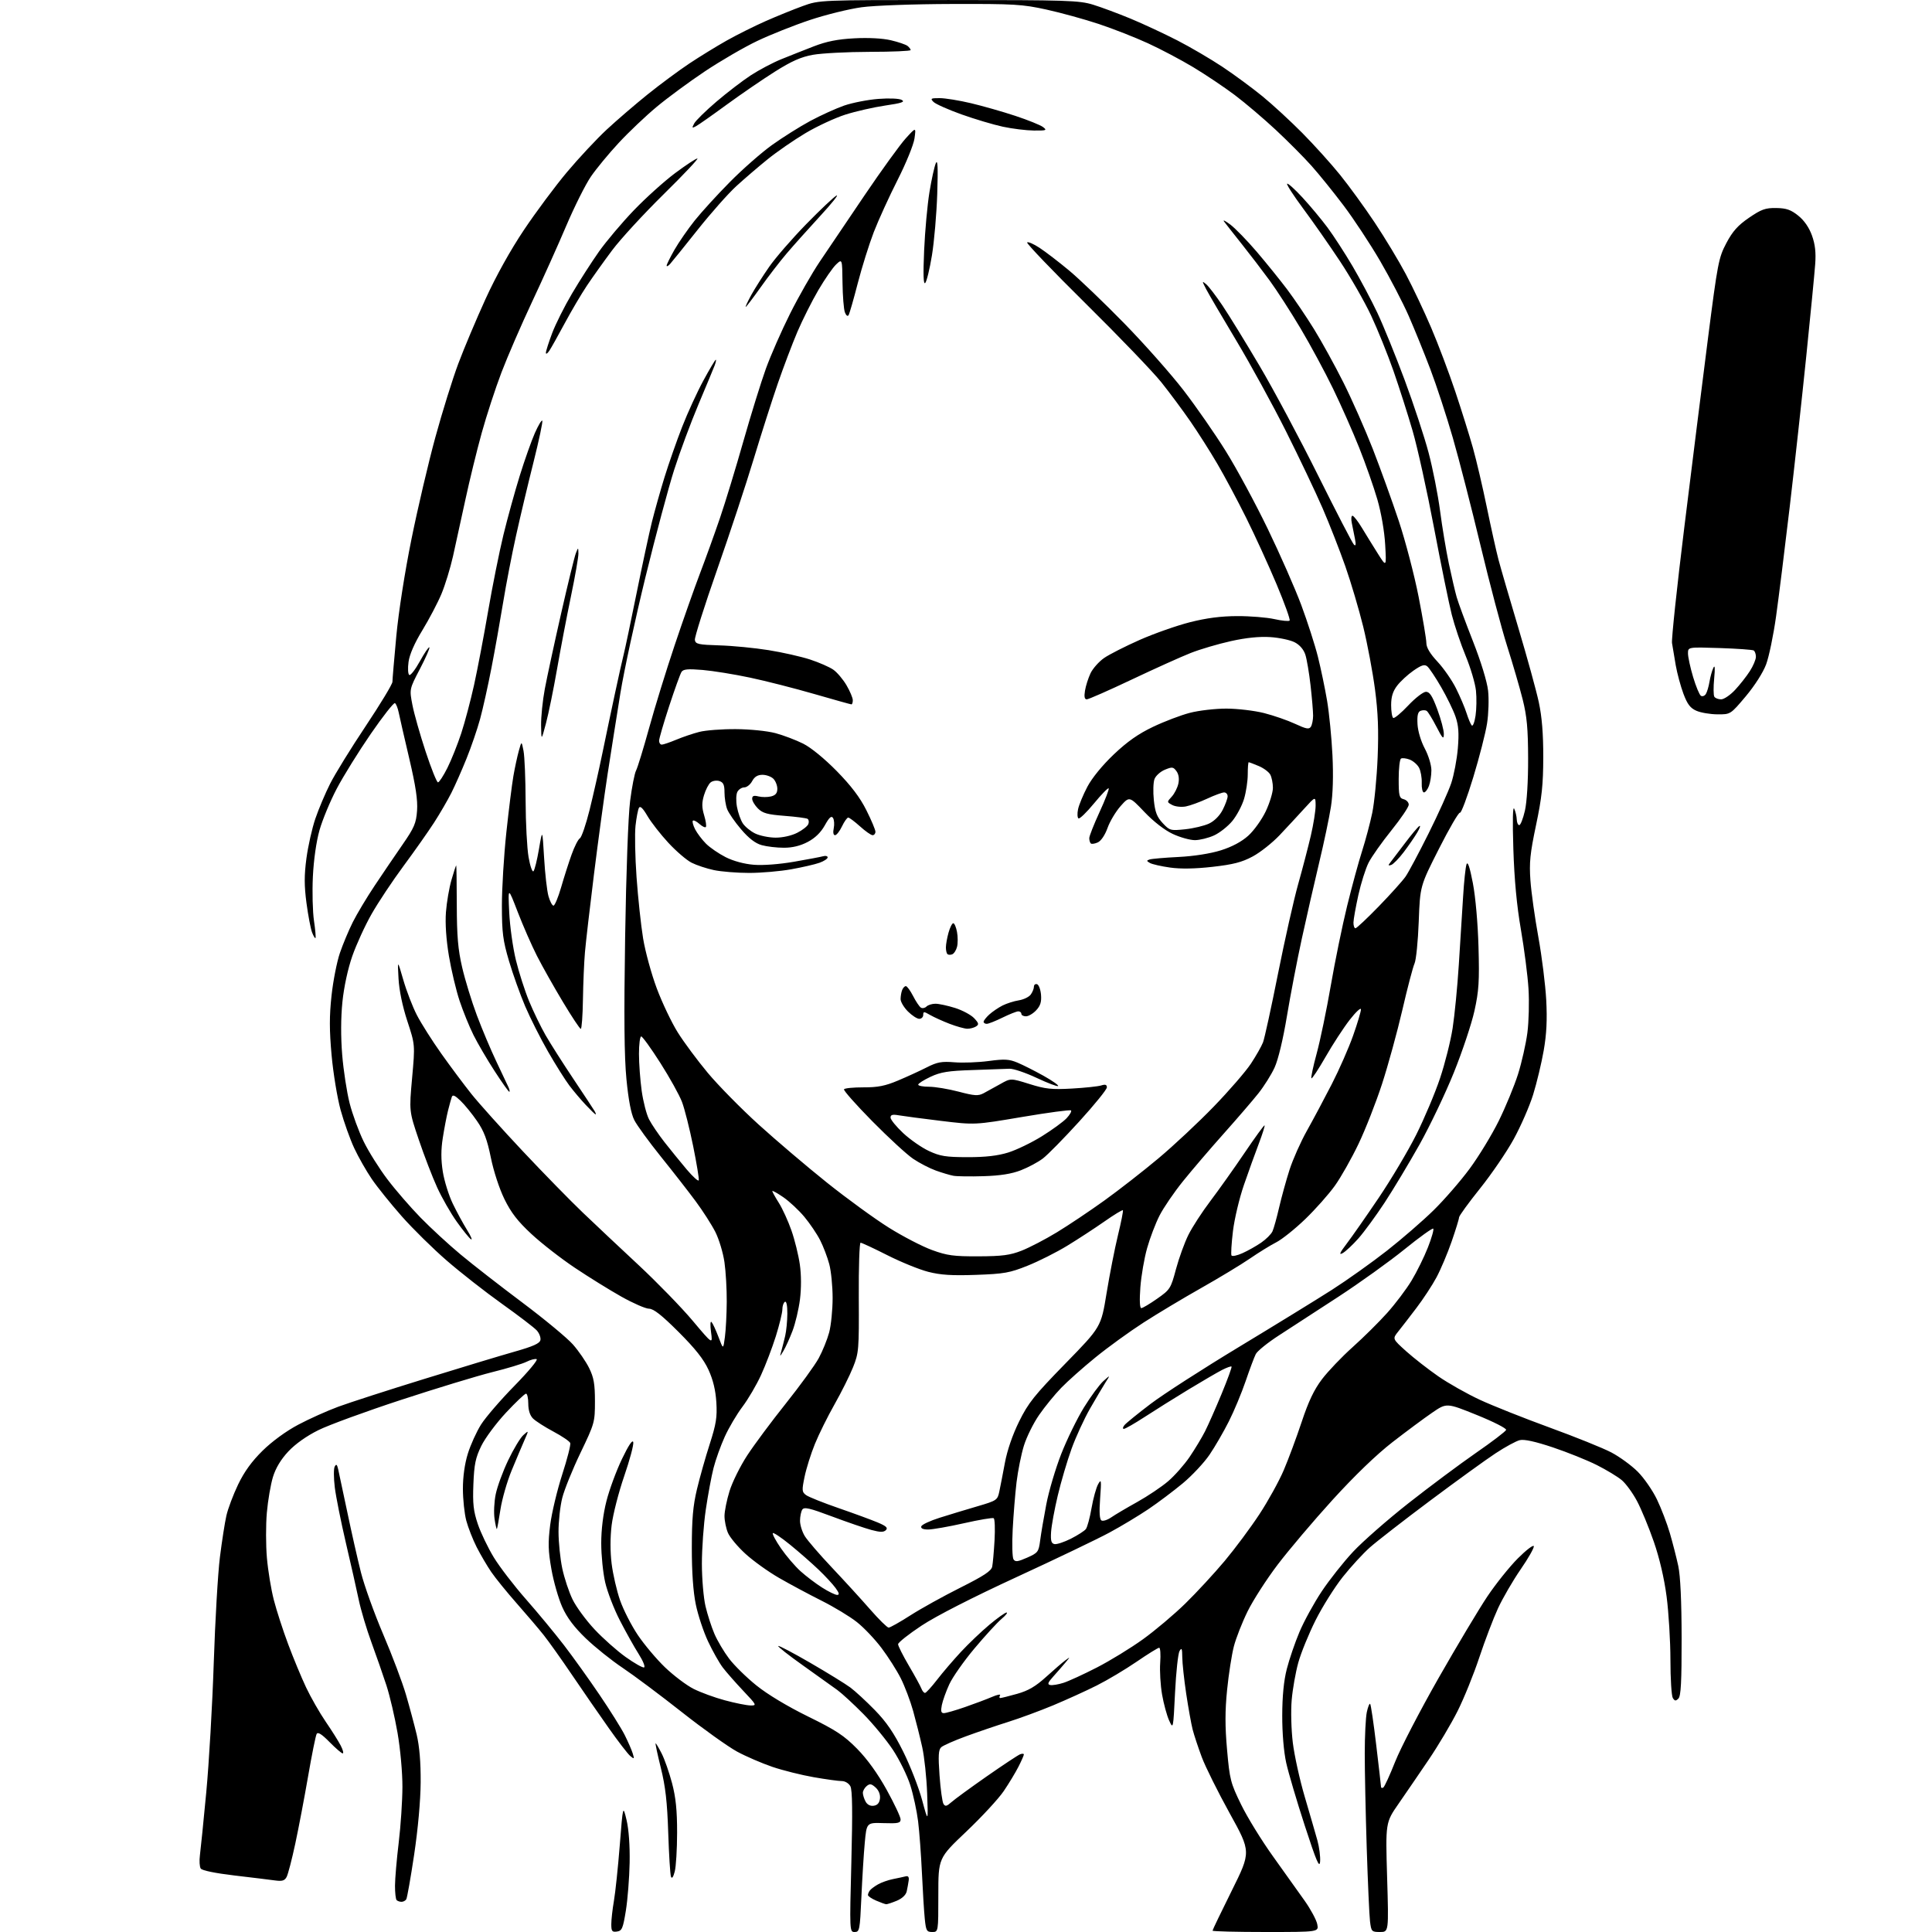 <?xml version="1.0" encoding="UTF-8" standalone="no"?>
<svg 
  version="1.1" 
  xmlns="http://www.w3.org/2000/svg" 
  xmlns:xlink="http://www.w3.org/1999/xlink" 
  xmlns:svg="http://www.w3.org/2000/svg"
  xmlns:rdf="http://www.w3.org/1999/02/22-rdf-syntax-ns#"
  xmlns:cc="http://creativecommons.org/ns#"
  xmlns:dc="http://purl.org/dc/elements/1.1/"
  viewBox="0 0 768 768"
  width="768"
  height="768"
>
<style>svg {background-color: white; }</style>"
<path stroke="none" fill="black" fill-rule="evenodd" d="M245.25,767.82C243.31,768.09 243.00,767.69 243.00,764.90C243.00,763.12 243.47,758.93 244.05,755.58C244.63,752.24 245.67,742.30 246.37,733.50C247.63,717.50 247.63,717.50 249.07,723.50C249.95,727.22 250.42,733.69 250.29,740.50C250.17,746.55 249.50,755.10 248.79,759.50C247.65,766.57 247.24,767.54 245.25,767.82zM339.75,768.00C337.72,768.00 337.71,767.77 338.43,740.07C338.94,720.26 338.83,711.54 338.04,710.07C337.40,708.88 335.93,708.00 334.60,708.00C333.31,708.00 328.29,707.31 323.44,706.46C318.58,705.61 311.21,703.77 307.05,702.36C302.90,700.95 296.57,698.22 293.00,696.29C289.43,694.35 279.52,687.28 271.00,680.56C262.48,673.84 251.90,665.93 247.50,662.99C243.10,660.05 236.51,654.78 232.86,651.27C228.23,646.81 225.40,643.06 223.51,638.83C222.01,635.50 220.07,628.75 219.20,623.82C217.90,616.46 217.81,613.32 218.71,606.18C219.32,601.41 221.47,592.40 223.48,586.17C225.50,579.94 226.94,574.29 226.68,573.62C226.42,572.94 223.41,570.90 219.98,569.07C216.55,567.24 212.91,564.91 211.87,563.87C210.67,562.67 210.00,560.58 210.00,558.00C210.00,555.80 209.59,554.00 209.10,554.00C208.60,554.00 205.03,557.40 201.15,561.55C197.27,565.70 192.85,571.65 191.33,574.76C189.03,579.47 188.49,582.06 188.18,589.97C187.87,597.76 188.19,600.65 189.94,605.84C191.12,609.33 193.98,615.28 196.29,619.08C198.61,622.87 204.36,630.37 209.09,635.74C213.81,641.11 220.61,649.33 224.20,654.00C227.78,658.67 234.14,667.54 238.31,673.70C242.49,679.85 247.00,687.05 248.33,689.70C249.65,692.34 251.09,695.62 251.51,696.99C252.22,699.28 252.14,699.36 250.54,698.04C249.58,697.24 245.76,692.29 242.06,687.04C238.35,681.79 231.81,672.33 227.52,666.00C223.24,659.67 218.12,652.48 216.15,650.00C214.19,647.52 209.37,641.87 205.46,637.43C201.55,632.99 196.98,627.37 195.31,624.93C193.64,622.49 191.02,618.02 189.48,615.00C187.95,611.98 186.10,607.25 185.36,604.50C184.63,601.75 184.02,596.06 184.01,591.86C184.00,587.04 184.73,581.85 185.97,577.86C187.05,574.36 189.42,569.14 191.24,566.25C193.07,563.37 199.04,556.44 204.53,550.85C210.01,545.26 213.97,540.51 213.32,540.28C212.67,540.06 210.87,540.53 209.32,541.32C207.77,542.11 201.62,543.97 195.65,545.45C189.69,546.94 173.40,551.90 159.45,556.47C145.50,561.04 130.71,566.45 126.59,568.49C121.90,570.81 117.42,573.98 114.62,576.97C111.66,580.13 109.59,583.57 108.50,587.13C107.60,590.08 106.50,596.45 106.08,601.28C105.65,606.10 105.66,614.20 106.10,619.28C106.54,624.35 107.78,631.89 108.86,636.04C109.93,640.19 112.48,648.07 114.53,653.54C116.57,659.02 119.79,666.77 121.67,670.76C123.56,674.75 127.07,680.89 129.47,684.40C131.87,687.90 134.56,692.17 135.44,693.89C136.33,695.60 136.68,697.00 136.23,697.00C135.78,697.00 133.43,694.97 131.00,692.50C127.90,689.34 126.37,688.38 125.87,689.27C125.48,689.97 123.96,697.51 122.49,706.02C121.02,714.53 118.72,726.62 117.38,732.87C116.04,739.13 114.49,745.09 113.93,746.13C113.13,747.62 112.16,747.90 109.21,747.49C107.17,747.21 99.91,746.32 93.08,745.52C85.58,744.63 80.31,743.55 79.80,742.78C79.33,742.08 79.18,739.70 79.47,737.50C79.76,735.30 80.90,724.05 81.99,712.50C83.08,700.95 84.42,677.77 84.97,661.00C85.52,644.23 86.62,625.33 87.42,619.00C88.21,612.67 89.37,605.25 89.99,602.50C90.61,599.75 92.71,594.18 94.65,590.12C97.12,584.99 100.10,580.88 104.44,576.62C108.20,572.93 113.81,568.84 118.59,566.32C122.94,564.01 130.11,560.80 134.53,559.17C138.95,557.54 154.25,552.60 168.53,548.19C182.81,543.77 198.99,538.88 204.49,537.32C211.99,535.19 214.56,534.04 214.83,532.67C215.02,531.67 214.36,529.95 213.37,528.86C212.38,527.76 206.15,523.00 199.53,518.28C192.91,513.56 183.04,505.83 177.60,501.11C172.15,496.39 164.10,488.47 159.72,483.51C155.34,478.55 149.97,471.88 147.79,468.68C145.61,465.48 142.47,459.96 140.82,456.43C139.16,452.89 136.73,446.06 135.40,441.25C134.08,436.44 132.46,426.62 131.81,419.42C130.91,409.46 130.91,403.83 131.79,395.76C132.42,389.94 133.92,382.32 135.11,378.84C136.30,375.35 138.61,369.83 140.24,366.57C141.88,363.31 145.78,356.78 148.93,352.07C152.07,347.36 157.05,340.01 160.01,335.75C164.67,329.02 165.43,327.25 165.79,322.25C166.09,318.04 165.26,312.49 162.68,301.50C160.74,293.25 158.86,285.04 158.50,283.26C158.14,281.48 157.47,279.79 157.00,279.50C156.54,279.22 152.21,284.72 147.38,291.74C142.55,298.76 136.47,308.55 133.87,313.50C131.26,318.45 128.18,325.88 127.01,330.00C125.73,334.53 124.69,341.86 124.37,348.50C124.08,354.55 124.28,362.43 124.81,366.00C125.34,369.57 125.61,372.67 125.41,372.89C125.22,373.10 124.60,372.08 124.04,370.61C123.49,369.15 122.49,363.91 121.83,358.97C120.92,352.07 120.91,347.97 121.81,341.20C122.46,336.36 124.05,329.27 125.35,325.45C126.65,321.63 129.30,315.35 131.25,311.50C133.19,307.65 139.55,297.34 145.39,288.60C151.22,279.85 156.00,271.95 156.00,271.04C156.00,270.12 156.69,261.98 157.53,252.94C158.43,243.31 160.93,227.29 163.57,214.29C166.04,202.07 170.32,183.84 173.07,173.79C175.82,163.73 179.93,150.55 182.20,144.50C184.47,138.45 189.33,126.92 193.00,118.87C197.16,109.75 202.92,99.40 208.30,91.37C213.04,84.29 220.74,73.95 225.40,68.40C230.07,62.84 237.17,55.24 241.19,51.50C245.21,47.77 252.55,41.46 257.50,37.48C262.45,33.50 269.88,28.01 274.00,25.26C278.12,22.52 284.81,18.41 288.84,16.14C292.88,13.86 299.86,10.38 304.34,8.40C308.83,6.42 315.48,3.72 319.12,2.40C325.74,-0.00 325.74,-0.00 377.12,0.01C424.21,0.01 429.00,0.17 434.50,1.86C437.80,2.87 444.55,5.39 449.50,7.44C454.45,9.50 462.77,13.38 468.00,16.06C473.23,18.75 481.32,23.49 485.99,26.60C490.66,29.71 497.77,34.95 501.80,38.24C505.83,41.53 512.97,48.11 517.68,52.86C522.38,57.61 529.14,65.10 532.69,69.50C536.25,73.90 542.46,82.45 546.49,88.50C550.52,94.55 556.09,103.78 558.85,109.00C561.62,114.22 566.16,123.81 568.93,130.31C571.71,136.81 576.01,148.22 578.51,155.68C581.00,163.14 584.15,173.20 585.51,178.04C586.87,182.88 589.36,193.51 591.04,201.67C592.72,209.82 594.81,219.20 595.68,222.50C596.55,225.80 600.10,238.00 603.57,249.61C607.04,261.22 610.70,274.50 611.69,279.11C612.94,284.92 613.49,291.66 613.47,301.00C613.45,311.94 612.91,317.06 610.60,328.00C608.22,339.28 607.86,342.90 608.37,350.00C608.70,354.68 610.12,364.80 611.52,372.50C612.92,380.20 614.32,391.45 614.65,397.50C615.07,405.41 614.79,411.06 613.64,417.64C612.76,422.66 610.87,430.54 609.44,435.14C608.01,439.74 604.54,447.68 601.74,452.79C598.94,457.90 592.90,466.75 588.32,472.46C583.74,478.18 580.00,483.33 580.00,483.93C580.00,484.52 578.67,488.84 577.05,493.52C575.43,498.20 572.72,504.61 571.03,507.77C569.34,510.92 565.73,516.42 563.00,520.00C560.28,523.58 557.03,527.79 555.77,529.36C553.50,532.21 553.50,532.21 558.97,537.14C561.98,539.84 567.74,544.33 571.76,547.12C575.78,549.90 583.22,554.10 588.29,556.45C593.35,558.80 605.83,563.76 616.00,567.47C626.17,571.18 637.20,575.62 640.50,577.35C643.80,579.08 648.52,582.52 651.00,585.00C653.48,587.47 656.91,592.42 658.64,596.00C660.36,599.58 662.69,605.65 663.81,609.50C664.93,613.35 666.43,619.20 667.14,622.50C667.98,626.39 668.45,636.49 668.47,651.20C668.49,668.44 668.19,674.20 667.21,675.19C666.15,676.25 665.75,676.21 664.97,674.99C664.45,674.17 664.02,667.34 664.02,659.80C664.01,652.27 663.32,640.94 662.50,634.64C661.55,627.39 659.68,619.38 657.41,612.84C655.44,607.15 652.44,599.89 650.74,596.70C649.05,593.51 646.32,589.77 644.68,588.38C643.04,587.00 638.57,584.30 634.76,582.38C630.94,580.46 623.08,577.30 617.30,575.36C610.32,573.03 605.88,572.05 604.14,572.48C602.69,572.82 598.35,575.18 594.50,577.72C590.65,580.25 578.95,588.72 568.50,596.53C558.05,604.34 547.28,612.71 544.57,615.11C541.85,617.52 536.98,622.82 533.75,626.89C530.52,630.96 525.66,638.70 522.95,644.09C520.25,649.48 517.16,657.05 516.09,660.92C515.02,664.78 513.84,671.45 513.47,675.72C513.09,680.06 513.29,687.59 513.91,692.73C514.53,697.81 516.66,707.49 518.65,714.23C520.64,720.98 522.89,728.75 523.66,731.50C524.43,734.25 524.92,738.08 524.76,740.00C524.52,742.81 523.31,739.97 518.67,725.72C515.49,715.95 512.16,704.70 511.28,700.72C510.32,696.36 509.69,688.94 509.71,682.00C509.72,674.34 510.32,668.16 511.51,663.50C512.49,659.65 514.75,653.01 516.55,648.75C518.34,644.49 522.32,637.23 525.39,632.62C528.46,628.01 534.08,620.90 537.88,616.84C541.68,612.77 551.58,604.09 559.89,597.55C568.19,591.02 580.25,582.03 586.67,577.58C593.10,573.14 598.51,569.01 598.71,568.41C598.90,567.81 593.66,565.15 587.05,562.48C575.05,557.63 575.05,557.63 569.31,561.57C566.15,563.73 559.05,569.00 553.53,573.28C547.13,578.25 538.50,586.57 529.66,596.28C522.05,604.65 512.25,616.23 507.87,622.00C503.49,627.77 498.13,636.10 495.96,640.50C493.79,644.90 491.32,651.20 490.47,654.50C489.62,657.80 488.41,665.57 487.79,671.76C486.95,680.09 486.95,686.30 487.78,695.60C488.82,707.39 489.17,708.76 493.36,717.34C495.81,722.38 501.54,731.67 506.08,738.00C510.61,744.33 516.28,752.27 518.67,755.65C521.05,759.03 523.29,763.19 523.63,764.90C524.25,768.00 524.25,768.00 503.12,768.00C491.51,768.00 482.00,767.76 482.00,767.47C482.00,767.18 485.45,760.01 489.66,751.54C497.31,736.14 497.31,736.14 488.83,720.82C484.17,712.39 479.17,702.35 477.73,698.50C476.29,694.65 474.66,689.70 474.09,687.50C473.53,685.30 472.38,678.89 471.53,673.26C470.69,667.62 469.99,661.10 469.97,658.76C469.94,655.28 469.75,654.83 468.88,656.32C468.30,657.32 467.50,664.74 467.10,672.82C466.38,687.42 466.37,687.48 464.75,683.93C463.85,681.96 462.59,677.31 461.94,673.60C461.30,669.89 460.96,664.19 461.20,660.93C461.43,657.67 461.25,655.00 460.79,655.00C460.32,655.00 456.28,657.51 451.81,660.57C447.34,663.63 440.22,667.88 435.99,670.00C431.77,672.13 423.94,675.68 418.61,677.91C413.27,680.13 405.21,683.10 400.70,684.51C396.19,685.93 388.68,688.48 384.00,690.20C379.32,691.91 374.89,693.87 374.14,694.56C373.06,695.54 372.92,697.92 373.48,705.75C373.87,711.22 374.58,716.31 375.04,717.07C375.74,718.19 376.32,718.06 378.20,716.39C379.46,715.26 385.79,710.64 392.25,706.13C398.71,701.63 404.68,697.68 405.50,697.36C406.33,697.04 407.00,697.08 407.00,697.43C407.00,697.79 406.04,699.97 404.86,702.29C403.68,704.61 401.04,708.98 398.99,712.00C396.94,715.03 390.25,722.26 384.13,728.07C373.00,738.63 373.00,738.63 373.00,753.31C373.00,768.00 373.00,768.00 370.57,768.00C368.38,768.00 368.09,767.50 367.61,762.75C367.32,759.86 366.81,751.65 366.48,744.50C366.15,737.35 365.47,728.12 364.96,724.00C364.45,719.88 363.05,713.41 361.85,709.62C360.65,705.84 357.55,699.54 354.97,695.62C352.38,691.71 347.11,685.30 343.25,681.39C339.39,677.48 334.72,673.17 332.87,671.82C331.01,670.46 324.87,666.07 319.21,662.05C313.55,658.04 309.12,654.55 309.36,654.31C309.61,654.06 315.36,657.09 322.15,661.03C328.94,664.97 336.07,669.36 338.00,670.79C339.93,672.22 344.32,676.27 347.77,679.80C352.39,684.54 355.35,688.88 359.07,696.36C361.84,701.94 365.20,710.55 366.54,715.50C368.97,724.50 368.97,724.50 368.56,713.00C368.33,706.67 367.45,698.35 366.59,694.50C365.74,690.65 364.12,684.20 363.00,680.17C361.87,676.14 359.66,670.29 358.08,667.16C356.51,664.04 353.07,658.63 350.44,655.14C347.82,651.64 343.40,646.99 340.62,644.80C337.85,642.60 331.51,638.77 326.54,636.28C321.57,633.79 313.99,629.73 309.71,627.26C305.42,624.80 299.39,620.47 296.31,617.65C293.22,614.83 290.09,611.07 289.35,609.29C288.61,607.52 288.00,604.52 288.00,602.64C288.00,600.75 288.90,596.30 290.00,592.73C291.10,589.17 294.26,582.79 297.03,578.55C299.79,574.32 306.69,565.04 312.36,557.94C318.03,550.83 323.92,542.72 325.45,539.91C326.98,537.10 328.85,532.48 329.61,529.65C330.36,526.82 330.98,520.67 330.98,516.00C330.98,511.32 330.38,505.25 329.64,502.50C328.91,499.75 327.28,495.48 326.02,493.00C324.76,490.52 321.94,486.35 319.74,483.71C317.55,481.08 313.78,477.57 311.38,475.91C308.97,474.26 307.00,473.16 307.00,473.47C307.00,473.78 308.18,475.91 309.62,478.19C311.06,480.47 313.31,485.41 314.62,489.16C315.93,492.91 317.43,498.99 317.95,502.68C318.54,506.79 318.55,512.15 318.00,516.53C317.50,520.47 316.16,526.12 315.02,529.09C313.88,532.07 312.27,535.62 311.43,537.00C309.92,539.50 309.92,539.50 310.61,537.00C311.00,535.62 311.68,532.92 312.13,531.00C312.58,529.08 312.96,525.11 312.98,522.19C312.99,518.90 312.62,517.12 312.00,517.50C311.45,517.84 311.00,519.19 311.00,520.51C311.00,521.82 309.83,526.63 308.40,531.20C306.96,535.76 304.32,542.71 302.51,546.64C300.71,550.56 297.39,556.22 295.14,559.20C292.89,562.18 289.72,567.54 288.10,571.12C286.48,574.69 284.47,580.29 283.64,583.56C282.80,586.83 281.42,594.28 280.56,600.13C279.70,605.97 279.01,615.65 279.01,621.63C279.02,627.61 279.67,635.20 280.45,638.51C281.23,641.81 282.82,646.75 283.99,649.47C285.16,652.20 287.78,656.63 289.81,659.31C291.84,662.00 296.72,666.80 300.66,669.97C305.02,673.50 313.02,678.31 321.16,682.31C332.33,687.79 335.51,689.88 340.73,695.18C344.76,699.28 348.90,705.03 352.48,711.50C355.51,717.00 358.00,722.27 358.00,723.22C358.00,724.70 357.05,724.91 351.25,724.72C344.50,724.50 344.50,724.50 343.76,732.50C343.35,736.90 342.75,746.69 342.41,754.25C341.83,767.23 341.68,768.00 339.75,768.00zM548.58,768.00C545.26,768.00 545.10,767.83 544.60,763.75C544.32,761.41 543.73,748.25 543.29,734.50C542.86,720.75 542.50,703.88 542.51,697.00C542.51,690.12 542.88,682.77 543.32,680.65C543.77,678.53 544.37,677.03 544.66,677.33C544.95,677.62 546.04,684.97 547.07,693.68C548.11,702.38 548.97,709.86 548.98,710.31C548.99,710.75 549.39,710.87 549.88,710.58C550.36,710.28 552.49,705.64 554.61,700.28C556.74,694.91 564.49,679.97 571.84,667.07C579.19,654.18 587.94,639.55 591.28,634.56C594.63,629.58 600.06,622.80 603.35,619.50C606.64,616.20 609.50,614.01 609.71,614.62C609.91,615.23 607.56,619.39 604.47,623.86C601.39,628.33 597.35,635.30 595.48,639.33C593.62,643.37 590.28,652.15 588.05,658.84C585.83,665.54 581.94,675.15 579.40,680.20C576.86,685.25 571.72,693.91 567.97,699.44C564.22,704.97 558.82,712.88 555.96,717.00C550.76,724.50 550.76,724.50 551.40,746.25C552.05,768.00 552.05,768.00 548.58,768.00zM352.28,756.96C351.85,756.94 350.04,756.29 348.25,755.51C346.46,754.73 345.01,753.74 345.02,753.30C345.02,752.86 345.36,752.05 345.77,751.50C346.17,750.95 347.62,749.86 349.00,749.08C350.38,748.29 353.07,747.34 355.00,746.96C356.93,746.58 359.18,746.09 360.00,745.88C361.02,745.62 361.41,746.14 361.22,747.50C361.07,748.60 360.72,750.54 360.44,751.82C360.12,753.26 358.64,754.67 356.50,755.57C354.61,756.35 352.71,756.98 352.28,756.96zM159.61,756.00C158.91,756.00 158.03,755.70 157.67,755.33C157.30,754.97 157.01,752.38 157.02,749.58C157.03,746.79 157.69,739.10 158.49,732.50C159.29,725.90 159.95,715.93 159.97,710.35C159.99,704.61 159.14,695.26 158.03,688.85C156.95,682.61 154.96,674.12 153.62,670.00C152.28,665.88 149.60,658.19 147.67,652.92C145.73,647.65 143.45,640.00 142.60,635.92C141.75,631.84 139.45,621.66 137.49,613.31C135.54,604.95 133.56,595.05 133.09,591.31C132.63,587.56 132.61,583.83 133.04,583.01C133.66,581.86 133.97,582.08 134.42,584.01C134.74,585.38 136.37,593.02 138.04,601.00C139.70,608.98 142.15,619.79 143.47,625.02C144.79,630.26 148.78,641.36 152.33,649.68C155.89,658.00 159.96,668.79 161.38,673.66C162.80,678.52 164.71,685.65 165.63,689.50C166.74,694.18 167.27,700.48 167.22,708.50C167.17,715.78 166.15,727.10 164.63,737.25C163.25,746.46 161.84,754.45 161.50,755.00C161.16,755.55 160.31,756.00 159.61,756.00zM268.21,744.00C267.62,746.24 267.08,746.96 266.72,746.00C266.41,745.17 265.92,737.30 265.63,728.50C265.23,716.32 264.53,710.17 262.69,702.75C261.36,697.39 260.43,693.00 260.62,693.00C260.81,693.00 261.90,694.84 263.04,697.08C264.19,699.33 266.03,704.61 267.15,708.83C268.64,714.50 269.17,719.62 269.16,728.50C269.15,735.10 268.73,742.08 268.21,744.00zM347.32,717.81C348.81,717.60 349.59,716.69 349.80,714.95C349.98,713.36 349.32,711.70 348.07,710.56C346.40,709.06 345.76,708.95 344.52,709.98C343.68,710.68 343.00,711.89 343.00,712.69C343.00,713.48 343.48,715.03 344.07,716.13C344.74,717.39 345.94,718.01 347.32,717.81zM375.20,681.00C376.00,681.00 379.77,679.92 383.57,678.60C387.38,677.28 392.23,675.46 394.34,674.55C396.45,673.64 397.89,673.37 397.53,673.95C397.17,674.53 397.22,675.00 397.63,675.00C398.03,675.00 401.04,674.25 404.31,673.33C408.75,672.09 411.66,670.39 415.87,666.57C418.97,663.76 422.40,660.80 423.50,660.00C425.50,658.53 425.50,658.53 423.50,660.93C422.40,662.24 420.25,664.71 418.72,666.41C416.53,668.84 416.26,669.57 417.47,669.82C418.32,670.00 420.70,669.61 422.76,668.95C424.82,668.29 430.77,665.56 436.00,662.87C441.23,660.19 449.47,655.14 454.32,651.65C459.17,648.16 466.77,641.75 471.21,637.40C475.65,633.06 482.68,625.45 486.83,620.50C490.97,615.55 497.19,607.19 500.65,601.91C504.11,596.64 508.46,588.76 510.31,584.41C512.17,580.06 515.37,571.44 517.43,565.25C520.14,557.08 522.36,552.41 525.52,548.25C527.92,545.09 533.40,539.35 537.70,535.50C542.00,531.65 548.18,525.53 551.43,521.90C554.68,518.27 559.05,512.49 561.12,509.05C563.20,505.61 566.12,499.69 567.61,495.89C569.10,492.10 570.06,488.73 569.74,488.41C569.43,488.09 564.29,491.78 558.33,496.61C552.37,501.44 540.52,509.94 532.00,515.50C523.48,521.06 512.86,527.95 508.41,530.83C503.96,533.70 499.81,537.05 499.19,538.27C498.57,539.50 496.76,544.33 495.17,549.00C493.58,553.67 490.58,560.88 488.50,565.00C486.43,569.12 482.97,575.10 480.81,578.27C478.66,581.44 473.88,586.55 470.20,589.62C466.51,592.68 460.35,597.32 456.50,599.92C452.65,602.51 445.68,606.71 441.00,609.23C436.32,611.76 419.72,619.72 404.10,626.92C386.55,635.01 372.12,642.39 366.35,646.20C361.21,649.60 357.00,652.94 357.00,653.61C357.00,654.28 358.94,658.13 361.31,662.17C363.69,666.20 365.92,670.29 366.28,671.25C366.64,672.21 367.29,672.98 367.72,672.96C368.15,672.94 370.30,670.58 372.50,667.73C374.70,664.87 378.98,659.88 382.00,656.63C385.02,653.38 390.11,648.53 393.30,645.86C396.49,643.19 399.56,641.00 400.13,641.00C400.69,641.00 399.78,642.16 398.09,643.57C396.41,644.99 391.58,650.26 387.36,655.29C383.14,660.32 378.64,666.73 377.36,669.53C376.07,672.33 374.74,676.06 374.39,677.81C373.91,680.22 374.10,681.00 375.20,681.00zM298.26,677.94C300.93,678.00 300.85,677.83 295.45,672.12C292.39,668.88 288.73,664.72 287.32,662.87C285.91,661.01 283.28,656.35 281.47,652.50C279.66,648.65 277.46,642.03 276.59,637.79C275.55,632.77 275.00,624.93 275.01,615.29C275.01,603.90 275.48,598.55 277.05,592.00C278.16,587.33 280.45,579.23 282.14,574.00C284.69,566.06 285.12,563.34 284.76,557.45C284.46,552.64 283.47,548.52 281.65,544.54C279.72,540.32 276.38,536.10 269.73,529.46C263.05,522.79 259.81,520.24 258.00,520.23C256.62,520.22 251.68,518.06 247.00,515.43C242.32,512.80 234.00,507.64 228.50,503.96C223.00,500.28 215.24,494.25 211.27,490.55C205.82,485.50 203.16,482.07 200.52,476.67C198.50,472.55 196.20,465.53 195.12,460.17C193.66,453.00 192.40,449.64 189.63,445.63C187.66,442.76 184.70,439.12 183.05,437.55C180.82,435.41 179.94,435.04 179.58,436.09C179.31,436.87 178.65,439.30 178.09,441.50C177.54,443.70 176.61,448.54 176.03,452.25C175.27,457.01 175.27,460.99 176.02,465.75C176.61,469.46 178.40,475.20 180.00,478.50C181.60,481.80 184.15,486.50 185.67,488.94C187.19,491.38 187.89,493.05 187.23,492.64C186.57,492.23 184.04,489.11 181.60,485.69C179.16,482.28 175.64,476.11 173.76,471.99C171.88,467.87 168.61,459.37 166.49,453.10C162.63,441.71 162.63,441.71 163.82,428.49C165.01,415.28 165.01,415.28 161.92,405.89C159.99,400.02 158.68,393.69 158.42,389.00C158.00,381.50 158.00,381.50 160.31,389.50C161.58,393.90 164.01,400.20 165.71,403.50C167.41,406.80 171.77,413.68 175.40,418.80C179.02,423.91 184.43,431.15 187.40,434.88C190.38,438.61 199.55,448.82 207.78,457.58C216.01,466.34 226.75,477.32 231.65,482.00C236.54,486.68 246.54,496.09 253.87,502.91C261.19,509.74 270.82,519.64 275.26,524.91C283.33,534.50 283.33,534.50 282.65,529.54C282.27,526.68 282.35,524.99 282.86,525.54C283.34,526.07 284.58,528.75 285.62,531.50C287.50,536.50 287.50,536.50 288.16,531.50C288.53,528.75 288.86,522.45 288.89,517.50C288.93,512.55 288.52,505.45 287.98,501.72C287.44,497.98 285.81,492.59 284.36,489.72C282.91,486.86 279.39,481.36 276.53,477.51C273.68,473.65 267.45,465.67 262.70,459.77C257.95,453.86 253.20,447.34 252.15,445.27C250.87,442.76 249.83,437.31 249.02,429.00C248.15,420.00 248.00,404.19 248.50,372.50C248.90,346.86 249.73,324.28 250.48,318.40C251.19,312.84 252.26,307.39 252.85,306.29C253.44,305.18 255.77,297.58 258.03,289.40C260.28,281.22 264.85,266.42 268.18,256.51C271.50,246.61 276.03,233.78 278.23,228.00C280.44,222.22 284.01,212.32 286.17,206.00C288.33,199.68 292.53,185.90 295.51,175.39C298.50,164.88 302.52,151.91 304.45,146.56C306.39,141.22 310.71,131.37 314.07,124.68C317.42,117.98 322.73,108.67 325.87,104.00C329.01,99.33 337.06,87.40 343.77,77.50C350.47,67.60 357.80,57.48 360.05,55.00C364.15,50.50 364.15,50.50 363.53,55.00C363.18,57.50 360.20,64.83 356.82,71.50C353.47,78.10 349.21,87.45 347.34,92.27C345.48,97.10 342.61,106.26 340.96,112.64C339.32,119.01 337.68,124.71 337.32,125.29C336.95,125.89 336.32,125.40 335.85,124.13C335.40,122.92 334.98,117.63 334.91,112.38C334.79,102.85 334.79,102.85 332.38,105.11C331.05,106.36 327.88,110.95 325.32,115.30C322.77,119.66 319.02,127.12 316.99,131.87C314.97,136.61 311.45,145.90 309.17,152.50C306.89,159.10 302.58,172.60 299.59,182.50C296.60,192.40 290.06,212.20 285.05,226.50C280.04,240.80 276.07,253.35 276.22,254.38C276.47,256.04 277.59,256.29 286.00,256.55C291.23,256.70 300.00,257.56 305.50,258.44C311.00,259.32 318.43,261.00 322.00,262.16C325.57,263.33 329.74,265.15 331.25,266.21C332.76,267.26 335.12,270.05 336.50,272.40C337.87,274.75 339.00,277.42 339.00,278.34C339.00,279.25 338.76,280.00 338.46,280.00C338.17,280.00 331.54,278.15 323.73,275.89C315.92,273.63 304.42,270.69 298.16,269.37C291.91,268.04 283.42,266.67 279.30,266.32C273.44,265.83 271.61,266.00 270.91,267.10C270.41,267.87 268.20,273.99 266.00,280.71C263.80,287.42 262.00,293.61 262.00,294.46C262.00,295.31 262.48,296.00 263.06,296.00C263.65,296.00 266.24,295.12 268.81,294.05C271.39,292.97 275.52,291.57 278.00,290.94C280.48,290.30 287.00,289.80 292.50,289.84C298.16,289.87 305.00,290.57 308.27,291.44C311.44,292.29 316.39,294.17 319.27,295.61C322.40,297.18 327.76,301.57 332.64,306.54C338.35,312.37 341.86,317.00 344.39,322.06C346.38,326.02 348.00,329.88 348.00,330.63C348.00,331.39 347.49,332.00 346.87,332.00C346.25,332.00 344.00,330.43 341.87,328.50C339.74,326.58 337.63,325.00 337.18,325.00C336.74,325.00 335.62,326.57 334.70,328.50C333.78,330.43 332.54,332.00 331.94,332.00C331.27,332.00 331.07,330.93 331.42,329.25C331.74,327.74 331.61,325.89 331.13,325.15C330.49,324.15 329.64,324.92 327.88,328.08C326.30,330.92 324.02,333.14 321.09,334.68C318.15,336.23 315.00,337.00 311.59,336.99C308.79,336.99 304.83,336.53 302.80,335.96C300.27,335.26 297.67,333.27 294.60,329.67C292.13,326.78 289.63,323.16 289.05,321.64C288.47,320.12 288.00,317.13 288.00,315.00C288.00,311.98 287.55,310.99 285.95,310.48C284.83,310.13 283.25,310.38 282.46,311.04C281.66,311.70 280.49,313.98 279.85,316.12C278.95,319.11 278.96,320.94 279.91,324.10C280.59,326.35 280.89,328.45 280.58,328.76C280.27,329.07 279.11,328.50 278.00,327.50C276.89,326.50 275.73,325.93 275.42,326.25C275.11,326.56 275.52,328.10 276.33,329.68C277.15,331.25 279.09,333.82 280.65,335.38C282.21,336.94 285.73,339.35 288.47,340.74C291.54,342.29 295.85,343.46 299.66,343.76C303.32,344.06 309.87,343.56 315.68,342.55C321.08,341.62 326.29,340.63 327.25,340.36C328.21,340.09 329.00,340.30 329.00,340.83C329.00,341.37 327.54,342.33 325.75,342.97C323.96,343.61 318.90,344.77 314.50,345.56C310.10,346.35 302.58,347.00 297.80,347.00C293.01,347.00 286.71,346.49 283.80,345.88C280.88,345.26 276.89,343.94 274.92,342.94C272.95,341.95 268.80,338.39 265.69,335.03C262.59,331.68 258.84,326.88 257.37,324.37C255.52,321.21 254.47,320.21 253.98,321.15C253.59,321.89 252.98,325.08 252.63,328.23C252.28,331.38 252.46,340.60 253.04,348.73C253.62,356.85 254.78,367.77 255.64,373.00C256.49,378.23 258.94,387.18 261.08,392.90C263.22,398.61 266.97,406.49 269.42,410.40C271.86,414.30 277.24,421.55 281.37,426.50C285.50,431.45 294.58,440.68 301.54,447.00C308.51,453.32 320.73,463.72 328.71,470.10C336.69,476.48 347.79,484.55 353.36,488.03C358.94,491.52 366.65,495.51 370.50,496.91C376.53,499.11 379.10,499.45 389.00,499.41C398.41,499.37 401.52,498.96 406.13,497.15C409.22,495.94 415.51,492.67 420.10,489.88C424.70,487.09 433.19,481.40 438.98,477.24C444.76,473.08 454.45,465.53 460.50,460.46C466.55,455.39 476.45,446.13 482.50,439.87C488.55,433.62 495.18,425.96 497.24,422.85C499.29,419.74 501.46,415.92 502.07,414.35C502.67,412.78 505.36,400.48 508.04,387.00C510.73,373.52 514.33,357.55 516.03,351.50C517.74,345.45 520.00,336.77 521.07,332.21C522.13,327.65 522.99,322.25 522.98,320.21C522.95,316.50 522.95,316.50 518.40,321.50C515.90,324.25 511.52,328.98 508.66,332.00C505.80,335.02 501.00,338.83 497.98,340.45C493.68,342.76 490.24,343.65 482.00,344.58C475.08,345.37 469.33,345.46 465.14,344.87C461.64,344.38 458.04,343.56 457.14,343.06C455.73,342.26 455.71,342.07 457.00,341.65C457.82,341.38 463.00,340.93 468.50,340.66C474.61,340.35 481.15,339.32 485.31,338.02C489.76,336.62 493.55,334.60 496.22,332.19C498.47,330.16 501.59,325.80 503.16,322.50C504.72,319.20 506.00,315.01 506.00,313.18C506.00,311.36 505.53,309.00 504.96,307.93C504.39,306.87 502.31,305.32 500.34,304.50C498.37,303.67 496.59,303.00 496.38,303.00C496.17,303.00 496.00,305.17 496.00,307.82C496.00,310.47 495.34,314.86 494.53,317.57C493.72,320.28 491.61,324.25 489.85,326.38C488.09,328.51 484.81,331.09 482.57,332.11C480.33,333.12 476.93,333.96 475.00,333.97C473.07,333.97 469.11,332.87 466.20,331.51C462.95,330.00 458.58,326.61 454.92,322.77C448.95,316.50 448.95,316.50 445.44,320.45C443.52,322.63 441.18,326.53 440.26,329.14C439.25,331.96 437.69,334.27 436.39,334.87C435.18,335.42 433.93,335.60 433.60,335.27C433.27,334.94 433.00,334.00 433.00,333.18C433.00,332.35 434.85,327.68 437.10,322.78C439.36,317.88 440.98,313.65 440.71,313.38C440.44,313.11 437.82,315.80 434.89,319.36C431.95,322.93 429.18,325.61 428.72,325.33C428.26,325.04 428.18,323.39 428.55,321.65C428.92,319.92 430.58,315.91 432.25,312.74C434.10,309.24 438.22,304.20 442.75,299.89C448.10,294.81 452.51,291.71 458.35,288.93C462.83,286.79 469.43,284.28 473.00,283.36C476.57,282.43 483.10,281.68 487.50,281.68C491.90,281.69 498.65,282.49 502.50,283.46C506.35,284.44 511.91,286.37 514.86,287.75C519.26,289.80 520.38,290.00 521.10,288.88C521.58,288.12 521.97,286.15 521.98,284.50C521.98,282.85 521.53,277.45 520.97,272.50C520.41,267.55 519.48,262.03 518.89,260.23C518.23,258.19 516.65,256.35 514.67,255.33C512.94,254.43 508.59,253.50 505.01,253.26C500.68,252.97 495.43,253.50 489.32,254.85C484.27,255.97 477.07,258.09 473.32,259.57C469.57,261.05 459.02,265.80 449.89,270.13C440.75,274.46 432.70,278.00 432.01,278.00C431.12,278.00 430.91,276.96 431.30,274.55C431.61,272.65 432.60,269.54 433.50,267.64C434.41,265.73 436.85,262.99 438.92,261.55C441.00,260.12 447.38,256.88 453.10,254.35C458.82,251.83 467.77,248.68 473.00,247.35C479.62,245.67 485.33,244.93 491.81,244.91C496.93,244.89 503.57,245.43 506.57,246.10C509.56,246.77 512.29,247.04 512.64,246.69C512.98,246.35 510.66,239.87 507.47,232.28C504.28,224.70 498.85,212.82 495.39,205.87C491.94,198.93 486.77,189.25 483.91,184.37C481.06,179.49 476.23,171.90 473.19,167.50C470.15,163.10 464.97,156.12 461.68,152.00C458.39,147.88 444.89,133.82 431.67,120.76C418.46,107.71 407.94,96.73 408.30,96.37C408.66,96.00 410.88,96.97 413.23,98.51C415.58,100.05 420.88,104.11 425.00,107.54C429.12,110.97 439.02,120.47 447.00,128.64C454.98,136.81 465.55,148.76 470.50,155.18C475.45,161.61 483.00,172.48 487.27,179.34C491.55,186.20 499.04,200.07 503.92,210.16C508.80,220.25 514.81,233.90 517.27,240.50C519.73,247.11 522.71,256.36 523.89,261.07C525.07,265.78 526.71,273.65 527.54,278.56C528.37,283.48 529.33,293.21 529.67,300.18C530.07,308.34 529.86,315.65 529.07,320.68C528.40,324.98 526.29,335.02 524.37,343.00C522.46,350.98 519.38,364.48 517.52,373.00C515.66,381.52 512.99,395.42 511.58,403.88C510.04,413.18 508.09,421.29 506.66,424.38C505.37,427.20 502.47,431.80 500.24,434.61C498.01,437.42 491.81,444.62 486.47,450.61C481.12,456.60 473.85,465.10 470.30,469.50C466.75,473.90 462.54,480.05 460.95,483.17C459.35,486.29 457.12,492.14 455.99,496.17C454.85,500.20 453.65,507.21 453.31,511.75C452.93,516.88 453.07,520.00 453.68,520.00C454.22,520.00 457.06,518.31 459.99,516.25C465.14,512.64 465.41,512.21 467.47,504.50C468.65,500.10 470.87,493.98 472.40,490.90C473.93,487.81 477.87,481.74 481.16,477.40C484.45,473.05 490.57,464.44 494.75,458.26C498.93,452.08 502.50,447.17 502.69,447.36C502.87,447.54 501.84,450.80 500.40,454.60C498.96,458.39 496.29,465.77 494.49,471.00C492.68,476.23 490.71,484.50 490.12,489.38C489.53,494.26 489.27,498.62 489.54,499.07C489.82,499.52 491.78,499.11 493.89,498.16C496.01,497.21 499.35,495.34 501.31,493.99C503.28,492.64 505.31,490.61 505.83,489.48C506.34,488.35 507.54,484.06 508.48,479.96C509.43,475.86 511.29,469.12 512.61,465.00C513.94,460.88 517.04,453.90 519.51,449.50C521.98,445.10 526.42,436.77 529.38,431.00C532.35,425.22 536.17,416.52 537.88,411.67C539.60,406.81 541.00,402.12 541.00,401.25C541.00,400.37 538.99,402.24 536.52,405.41C534.06,408.59 529.74,415.21 526.92,420.15C524.09,425.08 521.57,428.90 521.31,428.64C521.05,428.39 522.00,423.92 523.42,418.71C524.83,413.51 527.35,401.39 529.01,391.78C530.67,382.17 533.59,367.93 535.50,360.14C537.41,352.35 540.10,342.49 541.47,338.24C542.83,333.98 544.65,327.18 545.49,323.13C546.33,319.07 547.30,309.17 547.63,301.13C548.07,290.31 547.80,283.25 546.58,274.00C545.67,267.12 543.57,255.93 541.90,249.11C540.22,242.30 537.03,231.50 534.79,225.11C532.55,218.73 528.48,208.32 525.74,202.00C523.00,195.68 516.47,181.95 511.23,171.50C505.99,161.05 497.10,144.83 491.48,135.45C485.86,126.07 480.45,116.84 479.47,114.95C477.77,111.66 477.77,111.57 479.46,112.97C480.44,113.78 483.36,117.60 485.96,121.47C488.56,125.34 495.21,136.15 500.73,145.50C506.26,154.85 516.71,174.43 523.96,189.00C531.21,203.57 537.62,215.95 538.21,216.50C538.94,217.20 539.07,216.52 538.63,214.25C538.28,212.46 537.72,209.65 537.38,208.00C537.03,206.35 537.14,205.01 537.62,205.02C538.11,205.03 539.78,207.17 541.35,209.77C542.92,212.37 545.76,216.97 547.67,220.00C551.14,225.50 551.14,225.50 550.63,216.50C550.33,211.19 549.05,203.81 547.51,198.50C546.07,193.55 542.83,184.32 540.31,178.00C537.79,171.68 533.11,161.10 529.91,154.50C526.71,147.90 520.90,137.12 516.98,130.53C513.07,123.95 507.55,115.40 504.72,111.53C501.89,107.67 496.89,101.12 493.61,97.00C490.33,92.88 487.16,88.84 486.57,88.04C485.98,87.24 487.11,87.79 489.07,89.27C491.03,90.75 495.75,95.61 499.57,100.07C503.38,104.54 508.81,111.26 511.64,115.01C514.47,118.77 519.27,125.87 522.32,130.80C525.37,135.72 530.64,145.30 534.04,152.07C537.43,158.85 542.68,170.72 545.70,178.45C548.71,186.18 553.35,199.03 556.01,207.00C558.66,214.97 562.22,228.58 563.92,237.22C565.61,245.87 567.00,254.15 567.00,255.62C567.00,257.40 568.47,259.87 571.42,263.02C573.85,265.62 577.17,270.39 578.78,273.62C580.40,276.86 582.29,281.30 582.98,283.50C583.68,285.70 584.60,287.89 585.04,288.37C585.48,288.85 586.16,287.12 586.55,284.52C586.94,281.92 587.02,277.43 586.72,274.55C586.42,271.67 584.58,265.47 582.64,260.76C580.69,256.06 578.20,248.67 577.10,244.35C576.00,240.03 572.84,224.52 570.06,209.88C567.29,195.24 563.46,177.87 561.54,171.28C559.63,164.70 556.19,153.95 553.91,147.40C551.62,140.86 547.63,130.98 545.04,125.45C542.45,119.92 536.86,110.17 532.61,103.76C528.37,97.36 521.79,87.95 517.99,82.85C514.20,77.75 511.35,73.33 511.65,73.04C511.96,72.74 514.70,75.20 517.74,78.50C520.79,81.80 525.25,87.16 527.67,90.40C530.09,93.65 534.58,100.58 537.65,105.79C540.72,111.01 545.17,119.38 547.54,124.39C549.90,129.40 554.77,141.38 558.35,151.00C561.93,160.62 566.23,173.68 567.90,180.00C569.57,186.32 571.61,196.68 572.44,203.00C573.26,209.32 574.83,218.78 575.93,224.00C577.04,229.22 578.44,235.26 579.06,237.40C579.67,239.55 582.58,247.42 585.52,254.90C588.70,262.99 591.14,270.96 591.54,274.56C591.91,277.89 591.73,283.74 591.13,287.56C590.54,291.38 588.07,301.02 585.64,309.00C583.21,316.98 580.84,323.30 580.36,323.06C579.89,322.81 576.12,329.27 572.00,337.41C564.50,352.21 564.50,352.21 563.97,366.36C563.68,374.14 562.93,381.62 562.30,383.00C561.67,384.38 559.48,392.70 557.45,401.50C555.41,410.30 551.78,423.51 549.39,430.86C547.00,438.21 542.79,448.95 540.03,454.72C537.27,460.50 533.04,467.99 530.62,471.36C528.20,474.74 522.91,480.70 518.86,484.61C514.81,488.51 509.62,492.67 507.32,493.84C505.02,495.01 500.30,497.93 496.82,500.32C493.34,502.71 484.65,507.96 477.50,512.00C470.35,516.04 460.00,522.24 454.50,525.79C449.00,529.34 440.45,535.53 435.50,539.56C430.55,543.58 424.41,549.04 421.85,551.69C419.29,554.33 415.34,559.17 413.08,562.44C410.81,565.71 408.09,571.21 407.02,574.67C405.95,578.12 404.64,584.67 404.09,589.22C403.55,593.78 402.86,602.23 402.56,608.00C402.26,613.77 402.40,619.11 402.88,619.85C403.59,620.96 404.56,620.84 408.30,619.19C412.61,617.28 412.88,616.92 413.48,612.34C413.82,609.68 414.92,603.23 415.92,598.00C416.92,592.77 419.59,583.77 421.85,577.98C424.12,572.20 428.18,563.87 430.89,559.48C433.60,555.09 437.07,550.38 438.61,549.00C441.40,546.50 441.40,546.50 439.48,549.50C438.43,551.15 435.66,555.84 433.32,559.91C430.98,563.99 427.67,571.19 425.96,575.91C424.25,580.64 421.78,589.00 420.48,594.50C419.17,600.00 417.98,606.52 417.82,608.99C417.60,612.51 417.90,613.55 419.19,613.80C420.10,613.97 423.04,613.00 425.73,611.64C428.42,610.27 431.09,608.56 431.65,607.83C432.22,607.10 433.23,603.35 433.90,599.50C434.57,595.65 435.75,591.38 436.52,590.00C437.77,587.75 437.86,588.32 437.32,595.61C436.92,601.09 437.09,603.94 437.84,604.40C438.46,604.78 440.20,604.23 441.73,603.18C443.25,602.13 447.90,599.38 452.06,597.07C456.22,594.75 461.75,591.04 464.35,588.82C466.95,586.60 470.79,582.24 472.90,579.14C475.00,576.04 477.75,571.48 479.01,569.00C480.27,566.52 483.24,559.80 485.62,554.05C487.99,548.30 489.77,543.43 489.56,543.23C489.35,543.02 487.68,543.62 485.84,544.55C484.00,545.49 478.00,548.99 472.50,552.32C467.00,555.66 459.18,560.55 455.12,563.20C451.06,565.84 447.30,568.00 446.75,568.00C446.20,568.00 446.32,567.32 447.00,566.50C447.69,565.67 452.36,561.88 457.38,558.07C462.39,554.26 478.20,544.08 492.50,535.44C506.80,526.80 523.45,516.57 529.50,512.70C535.55,508.83 545.38,501.83 551.34,497.16C557.30,492.48 565.65,485.25 569.89,481.08C574.14,476.91 580.58,469.49 584.20,464.59C587.82,459.69 593.03,451.13 595.78,445.57C598.52,440.01 601.97,431.65 603.44,427.00C604.91,422.34 606.58,414.93 607.16,410.52C607.73,406.11 607.93,398.23 607.60,393.00C607.27,387.77 605.91,377.20 604.58,369.50C602.94,360.04 601.97,349.67 601.58,337.50C601.22,326.13 601.35,320.24 601.93,321.50C602.44,322.60 602.89,324.51 602.93,325.75C602.97,326.99 603.42,328.00 603.93,328.00C604.44,328.00 605.45,325.41 606.18,322.25C606.96,318.81 607.48,310.48 607.45,301.50C607.42,289.60 606.97,284.74 605.28,278.00C604.10,273.32 601.33,263.80 599.11,256.83C596.89,249.86 592.13,231.86 588.53,216.83C584.93,201.80 579.97,182.53 577.51,174.00C575.05,165.47 571.03,153.22 568.58,146.76C566.13,140.30 562.25,130.75 559.96,125.53C557.67,120.32 552.56,110.50 548.61,103.72C544.65,96.93 538.12,87.03 534.10,81.70C530.08,76.37 524.33,69.26 521.33,65.90C518.34,62.54 511.96,56.13 507.16,51.65C502.36,47.17 495.02,40.94 490.86,37.80C486.70,34.67 479.29,29.70 474.39,26.75C469.50,23.81 461.37,19.51 456.32,17.20C451.27,14.88 442.49,11.44 436.82,9.55C431.14,7.66 421.77,5.08 416.00,3.81C406.41,1.70 403.16,1.51 378.50,1.58C363.17,1.62 347.61,2.18 342.50,2.88C337.55,3.56 328.32,5.83 321.98,7.94C315.64,10.05 306.19,13.81 300.98,16.30C295.77,18.78 286.41,24.22 280.18,28.38C273.96,32.54 265.33,38.89 261.01,42.50C256.68,46.10 249.91,52.53 245.97,56.78C242.02,61.02 237.03,67.07 234.89,70.20C232.74,73.34 228.35,82.12 225.12,89.70C221.90,97.29 215.77,110.92 211.50,120.00C207.24,129.07 201.77,141.68 199.36,148.00C196.95,154.32 193.40,165.18 191.48,172.12C189.56,179.06 186.64,190.98 185.00,198.62C183.35,206.25 181.14,216.37 180.08,221.10C179.02,225.83 176.95,232.58 175.48,236.10C174.01,239.62 170.60,246.10 167.92,250.51C164.78,255.64 162.80,260.17 162.40,263.12C162.05,265.66 162.18,267.99 162.69,268.31C163.19,268.62 165.09,266.17 166.91,262.87C168.72,259.57 170.42,257.08 170.68,257.34C170.94,257.60 169.25,261.45 166.94,265.88C162.73,273.95 162.73,273.95 163.94,280.22C164.60,283.68 166.97,292.01 169.19,298.75C171.41,305.49 173.63,311.00 174.10,311.00C174.58,311.00 176.26,308.41 177.85,305.25C179.43,302.09 181.90,295.90 183.35,291.50C184.79,287.10 187.09,278.44 188.45,272.27C189.81,266.09 192.33,252.88 194.04,242.92C195.75,232.97 198.49,219.35 200.11,212.66C201.74,205.97 204.67,195.36 206.62,189.08C208.57,182.80 211.27,175.20 212.60,172.18C213.93,169.16 215.26,166.93 215.56,167.22C215.85,167.51 214.29,174.90 212.10,183.63C209.90,192.36 206.76,205.57 205.12,213.00C203.47,220.43 201.17,232.35 200.00,239.50C198.83,246.65 196.75,258.35 195.36,265.50C193.98,272.65 191.94,281.80 190.84,285.83C189.74,289.86 187.32,296.92 185.46,301.52C183.61,306.12 180.89,312.28 179.42,315.19C177.94,318.11 174.86,323.43 172.55,327.00C170.24,330.57 164.79,338.32 160.43,344.21C156.07,350.10 150.36,358.69 147.74,363.29C145.12,367.88 141.66,375.44 140.04,380.07C138.26,385.19 136.72,392.35 136.11,398.32C135.48,404.56 135.45,412.20 136.03,419.32C136.53,425.47 137.86,434.10 138.97,438.50C140.09,442.90 142.61,449.78 144.57,453.78C146.53,457.79 150.77,464.54 153.99,468.78C157.20,473.03 163.14,479.88 167.17,484.01C171.20,488.14 178.37,494.75 183.11,498.69C187.84,502.64 198.90,511.24 207.67,517.81C216.44,524.39 225.49,531.88 227.77,534.47C230.04,537.06 232.94,541.27 234.20,543.84C236.05,547.60 236.50,550.15 236.50,557.03C236.50,565.36 236.36,565.84 230.75,577.53C227.59,584.11 224.32,592.18 223.50,595.46C222.67,598.74 222.01,604.81 222.02,608.96C222.03,613.11 222.70,619.64 223.51,623.48C224.33,627.32 226.17,632.88 227.61,635.82C229.05,638.77 232.97,644.10 236.32,647.68C239.67,651.26 245.24,656.21 248.70,658.68C252.16,661.15 255.46,663.01 256.02,662.83C256.59,662.64 255.63,660.24 253.88,657.49C252.14,654.75 248.78,648.75 246.42,644.16C244.05,639.58 241.42,632.74 240.56,628.97C239.70,625.19 239.00,618.22 239.00,613.47C239.00,608.01 239.76,601.83 241.08,596.67C242.22,592.17 244.99,584.67 247.23,580.00C249.87,574.50 251.45,572.13 251.73,573.28C251.97,574.27 250.35,580.34 248.13,586.78C245.91,593.23 243.67,601.99 243.14,606.25C242.54,611.15 242.54,616.82 243.14,621.65C243.67,625.86 245.17,632.39 246.49,636.16C247.81,639.93 250.97,646.12 253.52,649.92C256.07,653.72 260.94,659.51 264.35,662.79C267.77,666.06 272.86,669.91 275.68,671.34C278.49,672.76 284.10,674.82 288.15,675.90C292.19,676.99 296.74,677.91 298.26,677.94zM353.25,647.00C353.83,647.00 357.72,644.81 361.90,642.13C366.08,639.45 375.00,634.50 381.73,631.13C391.09,626.44 394.07,624.48 394.42,622.75C394.67,621.51 395.09,616.79 395.35,612.25C395.60,607.71 395.45,603.78 395.01,603.51C394.57,603.24 389.24,604.13 383.17,605.51C377.09,606.88 370.70,608.00 368.98,608.00C366.92,608.00 365.97,607.57 366.22,606.75C366.44,606.06 369.74,604.52 373.56,603.32C377.38,602.11 384.10,600.08 388.50,598.79C396.19,596.54 396.53,596.31 397.23,592.97C397.64,591.06 398.64,585.90 399.46,581.50C400.39,576.50 402.52,570.32 405.13,565.03C408.76,557.68 411.17,554.66 423.50,542.03C437.69,527.50 437.69,527.50 439.89,514.00C441.11,506.57 443.14,496.23 444.41,491.00C445.69,485.77 446.56,481.31 446.37,481.09C446.17,480.86 442.84,482.88 438.98,485.59C435.12,488.29 428.48,492.62 424.23,495.21C419.98,497.81 412.90,501.37 408.50,503.13C401.35,506.00 399.16,506.38 387.96,506.78C378.41,507.12 373.89,506.83 368.98,505.57C365.43,504.66 358.12,501.69 352.73,498.96C347.34,496.23 342.55,494.00 342.09,494.00C341.64,494.00 341.31,503.79 341.38,515.75C341.49,536.53 341.39,537.77 339.10,543.50C337.78,546.80 334.47,553.43 331.75,558.23C329.03,563.03 325.51,570.12 323.94,573.99C322.36,577.86 320.52,583.72 319.84,587.01C318.71,592.48 318.76,593.10 320.44,594.33C321.45,595.07 327.28,597.40 333.39,599.51C339.50,601.62 346.49,604.19 348.91,605.21C352.29,606.63 353.05,607.35 352.16,608.24C351.26,609.14 349.90,609.12 346.37,608.18C343.83,607.50 336.81,605.09 330.77,602.83C321.77,599.45 319.64,598.96 318.91,600.11C318.43,600.87 318.03,602.85 318.02,604.50C318.01,606.15 318.86,608.90 319.90,610.60C320.94,612.31 325.79,617.94 330.67,623.10C335.55,628.27 342.40,635.76 345.88,639.75C349.36,643.74 352.68,647.00 353.25,647.00zM332.76,634.00C333.78,634.00 333.62,633.28 332.15,631.25C331.05,629.74 327.99,626.43 325.33,623.90C322.67,621.37 317.64,616.95 314.14,614.10C310.63,611.24 307.52,609.14 307.22,609.45C306.92,609.75 308.37,612.47 310.44,615.48C312.52,618.50 316.01,622.58 318.20,624.56C320.39,626.54 324.25,629.47 326.79,631.08C329.32,632.69 332.01,634.00 332.76,634.00zM197.52,607.80C197.36,607.96 196.95,606.14 196.59,603.74C196.23,601.35 196.44,596.94 197.06,593.95C197.68,590.95 199.90,584.89 202.01,580.48C204.11,576.07 206.82,571.57 208.03,570.48C210.23,568.50 210.23,568.50 208.47,572.50C207.50,574.70 205.22,580.10 203.40,584.50C201.58,588.90 199.58,595.88 198.94,600.00C198.31,604.12 197.67,607.63 197.52,607.80zM533.70,498.16C532.14,499.00 532.56,498.03 535.32,494.39C537.37,491.70 543.11,483.49 548.07,476.14C553.03,468.79 559.74,457.50 562.98,451.05C566.21,444.59 570.47,434.51 572.43,428.64C574.40,422.77 576.65,413.81 577.44,408.73C578.23,403.65 579.34,392.30 579.90,383.50C580.47,374.70 581.23,362.55 581.60,356.50C581.96,350.45 582.58,344.63 582.97,343.57C583.45,342.26 584.26,344.68 585.49,351.07C586.55,356.61 587.47,367.10 587.73,376.50C588.11,390.10 587.87,393.91 586.11,401.86C584.97,407.01 581.29,418.03 577.93,426.36C574.57,434.69 568.42,447.57 564.26,455.00C560.09,462.43 553.88,472.77 550.45,478.00C547.02,483.23 542.32,489.65 540.01,492.27C537.69,494.89 534.85,497.54 533.70,498.16zM277.77,469.19C277.95,468.65 276.94,462.54 275.54,455.60C274.13,448.66 272.14,440.75 271.10,438.03C270.07,435.31 266.20,428.34 262.50,422.54C258.81,416.74 255.38,412.00 254.89,412.00C254.40,412.00 254.00,415.12 254.00,418.93C254.00,422.74 254.49,429.35 255.08,433.63C255.68,437.90 256.99,442.99 258.00,444.95C259.00,446.90 261.78,450.99 264.16,454.04C266.55,457.08 270.51,461.95 272.97,464.87C275.43,467.78 277.59,469.72 277.77,469.19zM391.00,467.55C385.77,467.72 380.38,467.64 379.00,467.39C377.62,467.14 374.48,466.20 372.00,465.31C369.52,464.42 365.48,462.32 363.00,460.65C360.52,458.98 353.21,452.26 346.75,445.71C340.29,439.16 335.23,433.44 335.50,433.01C335.76,432.57 339.25,432.23 343.24,432.24C348.94,432.26 351.89,431.68 357.00,429.52C360.57,428.02 365.72,425.66 368.43,424.28C372.57,422.18 374.32,421.86 379.43,422.28C382.77,422.55 388.88,422.32 393.00,421.77C399.33,420.92 401.13,421.02 404.50,422.43C406.70,423.35 411.34,425.70 414.82,427.64C418.30,429.59 420.91,431.42 420.62,431.71C420.33,432.00 416.49,430.55 412.08,428.48C407.67,426.41 402.81,424.77 401.28,424.84C399.75,424.92 393.17,425.15 386.66,425.36C376.93,425.67 373.95,426.15 369.91,428.04C367.21,429.31 365.00,430.71 365.00,431.17C365.00,431.63 366.94,432.00 369.32,432.00C371.69,432.00 376.98,432.88 381.06,433.95C387.41,435.62 388.86,435.71 391.00,434.58C392.37,433.85 395.36,432.20 397.64,430.92C401.77,428.58 401.77,428.58 409.23,430.91C415.59,432.91 418.06,433.17 426.09,432.72C431.27,432.43 436.51,431.87 437.75,431.48C439.39,430.96 440.00,431.17 440.00,432.25C440.00,433.07 435.06,439.17 429.01,445.81C422.97,452.45 416.47,459.06 414.57,460.51C412.67,461.96 408.73,464.07 405.81,465.20C402.11,466.64 397.62,467.35 391.00,467.55zM384.66,459.99C391.78,460.00 396.61,459.44 400.80,458.14C404.09,457.11 410.12,454.20 414.21,451.65C418.29,449.11 422.69,445.90 423.98,444.52C425.28,443.14 426.07,441.74 425.75,441.41C425.42,441.09 416.68,442.26 406.33,444.01C387.50,447.20 387.50,447.20 374.00,445.56C366.57,444.66 359.04,443.66 357.25,443.35C354.80,442.92 354.00,443.14 354.00,444.25C354.00,445.06 356.26,447.84 359.01,450.41C361.77,452.99 366.38,456.20 369.26,457.54C373.73,459.62 376.00,459.98 384.66,459.99zM236.76,443.00C236.57,443.00 234.82,441.31 232.88,439.25C230.93,437.19 227.98,433.70 226.32,431.50C224.66,429.30 220.84,423.23 217.84,418.00C214.84,412.77 210.76,404.68 208.76,400.00C206.77,395.32 203.87,387.23 202.33,382.00C199.92,373.83 199.52,370.75 199.51,360.00C199.51,353.12 200.30,340.07 201.27,331.00C202.24,321.93 203.51,311.80 204.08,308.50C204.65,305.20 205.62,300.70 206.23,298.50C207.34,294.50 207.34,294.50 208.11,298.50C208.54,300.70 208.91,309.66 208.94,318.42C208.97,327.17 209.50,337.22 210.12,340.75C210.73,344.28 211.61,346.79 212.06,346.33C212.52,345.87 213.50,341.90 214.25,337.50C215.61,329.50 215.61,329.50 216.29,341.00C216.66,347.32 217.44,354.19 218.03,356.25C218.61,358.31 219.51,360.00 220.02,360.00C220.53,360.00 221.89,356.74 223.05,352.75C224.20,348.76 226.07,342.90 227.21,339.73C228.34,336.55 229.82,333.63 230.51,333.23C231.19,332.83 232.92,327.77 234.36,322.00C235.79,316.23 238.08,306.10 239.44,299.50C240.80,292.90 243.07,282.10 244.49,275.50C245.90,268.90 247.47,261.93 247.96,260.00C248.46,258.07 250.73,247.28 253.01,236.00C255.29,224.72 258.05,211.90 259.14,207.50C260.24,203.10 262.49,195.10 264.15,189.72C265.81,184.34 268.96,175.34 271.15,169.72C273.34,164.10 277.15,155.79 279.62,151.25C282.08,146.71 284.30,143.00 284.53,143.00C284.76,143.00 284.56,144.01 284.09,145.25C283.62,146.49 280.73,153.44 277.67,160.70C274.61,167.96 270.26,179.66 268.01,186.70C265.75,193.74 260.60,213.00 256.56,229.50C252.53,246.00 248.05,266.70 246.62,275.50C245.20,284.30 242.91,298.76 241.54,307.64C240.18,316.51 237.73,334.51 236.10,347.64C234.47,360.76 232.86,374.65 232.53,378.50C232.19,382.35 231.83,390.79 231.73,397.25C231.63,403.71 231.24,409.00 230.87,409.00C230.50,409.00 227.28,404.15 223.72,398.21C220.16,392.28 215.53,384.07 213.44,379.96C211.36,375.86 207.91,368.00 205.79,362.50C201.94,352.50 201.94,352.50 202.42,362.62C202.68,368.19 203.88,376.74 205.07,381.62C206.26,386.50 208.63,393.88 210.33,398.00C212.03,402.12 214.98,408.20 216.87,411.50C218.77,414.80 223.78,422.68 228.01,429.00C232.24,435.32 236.02,441.06 236.41,441.75C236.80,442.44 236.96,443.00 236.76,443.00zM202.45,434.00C202.18,434.00 199.54,430.29 196.60,425.75C193.65,421.21 189.90,414.80 188.25,411.50C186.60,408.20 184.11,402.08 182.71,397.89C181.31,393.70 179.40,385.65 178.45,380.00C177.36,373.45 176.93,367.13 177.27,362.59C177.57,358.67 178.56,352.88 179.48,349.73C180.39,346.58 181.23,344.00 181.35,344.00C181.46,344.00 181.56,351.09 181.58,359.75C181.61,372.15 182.06,377.43 183.72,384.57C184.88,389.56 187.50,398.11 189.55,403.57C191.59,409.03 195.09,417.32 197.32,422.00C199.55,426.68 201.73,431.29 202.16,432.25C202.59,433.21 202.71,434.00 202.45,434.00zM384.50,408.94C383.40,408.92 380.25,408.04 377.50,406.99C374.75,405.93 371.26,404.35 369.75,403.48C367.27,402.05 367.00,402.04 367.00,403.44C367.00,404.30 366.29,405.00 365.42,405.00C364.56,405.00 362.53,403.68 360.92,402.08C359.32,400.47 358.00,398.26 358.00,397.16C358.00,396.06 358.27,394.45 358.61,393.58C358.94,392.71 359.61,392.00 360.09,392.00C360.57,392.00 361.86,393.77 362.97,395.93C364.07,398.09 365.47,400.17 366.07,400.55C366.68,400.92 367.68,400.72 368.29,400.11C368.90,399.50 370.51,399.00 371.86,399.00C373.22,399.00 376.72,399.76 379.66,400.68C382.59,401.61 385.99,403.43 387.22,404.73C389.11,406.74 389.22,407.25 387.97,408.04C387.16,408.55 385.60,408.96 384.50,408.94zM392.25,406.99C391.56,407.00 391.00,406.63 391.00,406.17C391.00,405.72 392.01,404.42 393.25,403.29C394.49,402.16 396.86,400.55 398.51,399.71C400.17,398.88 403.08,397.95 404.99,397.65C406.89,397.35 409.02,396.32 409.73,395.36C410.43,394.40 411.00,392.99 411.00,392.23C411.00,391.46 411.56,391.02 412.25,391.24C412.94,391.47 413.64,393.36 413.82,395.44C414.05,398.28 413.57,399.83 411.89,401.61C410.66,402.93 408.83,404.00 407.83,404.00C406.82,404.00 406.00,403.55 406.00,403.00C406.00,402.45 405.44,402.01 404.75,402.03C404.06,402.05 401.25,403.17 398.50,404.52C395.75,405.87 392.94,406.99 392.25,406.99zM378.51,379.36C377.79,379.64 376.93,379.59 376.60,379.26C376.27,378.94 376.00,377.73 376.01,376.58C376.01,375.44 376.48,372.81 377.05,370.75C377.63,368.69 378.47,367.00 378.94,367.00C379.40,367.00 380.07,368.55 380.42,370.44C380.78,372.33 380.79,375.00 380.44,376.37C380.10,377.74 379.23,379.08 378.51,379.36zM538.82,369.00C539.27,369.00 543.46,365.06 548.13,360.25C552.80,355.44 557.58,350.12 558.75,348.43C559.92,346.74 564.04,339.02 567.90,331.27C571.76,323.53 575.80,314.56 576.88,311.34C577.95,308.13 579.14,301.90 579.51,297.50C580.02,291.41 579.80,288.40 578.60,284.90C577.74,282.38 575.17,277.10 572.90,273.18C570.63,269.26 568.15,265.54 567.38,264.90C566.28,263.99 565.10,264.35 561.88,266.58C559.62,268.15 556.70,270.84 555.39,272.56C553.67,274.81 553.00,276.98 553.00,280.29C553.00,282.81 553.37,285.11 553.83,285.39C554.28,285.67 556.96,283.45 559.78,280.45C562.60,277.45 565.78,275.00 566.84,275.00C568.32,275.00 569.38,276.66 571.38,282.06C572.82,285.94 573.98,290.33 573.95,291.81C573.91,294.09 573.45,293.63 570.97,288.82C569.36,285.70 567.62,282.88 567.11,282.57C566.60,282.25 565.51,282.25 564.70,282.56C563.63,282.97 563.29,284.43 563.48,287.86C563.63,290.63 564.83,294.64 566.37,297.54C567.84,300.31 569.00,304.11 569.00,306.18C569.00,308.21 568.56,311.02 568.02,312.43C567.49,313.85 566.59,315.00 566.03,315.00C565.47,315.00 565.08,313.30 565.16,311.22C565.24,309.15 564.76,306.43 564.09,305.18C563.43,303.93 561.74,302.47 560.36,301.94C558.97,301.42 557.42,301.24 556.92,301.55C556.41,301.86 556.00,305.51 556.00,309.65C556.00,316.35 556.22,317.25 558.00,317.71C559.10,318.00 560.00,318.97 560.00,319.88C560.00,320.78 556.90,325.37 553.11,330.08C549.32,334.79 545.25,340.55 544.05,342.90C542.86,345.24 541.02,351.06 539.96,355.83C538.91,360.60 538.03,365.51 538.02,366.75C538.01,367.99 538.37,369.00 538.82,369.00zM553.00,343.84C551.83,344.22 551.75,344.01 552.62,342.91C553.23,342.14 555.84,338.70 558.42,335.28C560.99,331.86 563.59,328.75 564.19,328.38C564.80,328.01 564.44,329.15 563.39,330.91C562.35,332.68 559.92,336.20 558.00,338.74C556.08,341.27 553.83,343.57 553.00,343.84zM308.29,332.98C311.11,332.99 314.66,332.20 316.92,331.04C319.03,329.97 321.01,328.41 321.33,327.57C321.65,326.74 321.51,325.81 321.01,325.50C320.51,325.20 316.38,324.66 311.84,324.31C305.08,323.79 303.17,323.26 301.29,321.38C300.03,320.12 299.00,318.39 299.00,317.53C299.00,316.36 299.63,316.12 301.50,316.59C302.88,316.93 305.12,316.93 306.50,316.59C308.30,316.14 309.00,315.29 309.00,313.55C309.00,312.23 308.29,310.44 307.43,309.57C306.56,308.71 304.62,308.00 303.10,308.00C301.18,308.00 299.93,308.76 299.00,310.50C298.26,311.88 296.85,313.00 295.87,313.00C294.88,313.00 293.65,313.79 293.13,314.76C292.59,315.76 292.52,318.36 292.95,320.72C293.37,323.03 294.42,325.99 295.27,327.29C296.13,328.60 298.33,330.41 300.16,331.31C302.00,332.21 305.66,332.96 308.29,332.98zM471.12,329.65C474.45,329.30 478.73,328.27 480.64,327.37C482.75,326.36 484.86,324.24 486.05,321.90C487.12,319.80 488.00,317.39 488.00,316.54C488.00,315.69 487.37,315.00 486.60,315.00C485.83,315.00 482.79,316.12 479.85,317.49C476.91,318.86 473.08,320.25 471.36,320.58C469.63,320.91 467.22,320.65 466.01,320.01C463.81,318.83 463.81,318.83 465.80,316.66C466.89,315.47 468.07,313.14 468.42,311.48C468.83,309.56 468.55,307.76 467.66,306.55C466.41,304.84 465.95,304.78 463.05,305.98C461.28,306.71 459.43,308.38 458.93,309.68C458.44,310.98 458.32,314.75 458.67,318.07C459.16,322.83 459.91,324.76 462.18,327.19C464.96,330.16 465.29,330.26 471.12,329.65zM217.04,287.49C215.18,294.50 215.18,294.50 215.09,288.36C215.04,284.98 215.71,278.46 216.57,273.86C217.43,269.26 220.34,255.79 223.04,243.92C225.74,232.04 228.38,221.24 228.91,219.92C229.87,217.50 229.87,217.50 229.93,220.00C229.97,221.38 228.63,229.03 226.97,237.00C225.31,244.97 222.82,258.02 221.43,265.99C220.04,273.96 218.07,283.63 217.04,287.49zM682.70,283.96C679.84,283.94 676.09,283.31 674.36,282.55C671.93,281.50 670.76,279.96 669.20,275.80C668.09,272.83 666.71,267.73 666.13,264.45C665.56,261.18 664.89,257.20 664.65,255.61C664.42,254.02 666.61,233.32 669.54,209.61C672.46,185.90 676.69,152.16 678.93,134.64C682.80,104.43 683.18,102.46 686.25,96.64C688.75,91.93 690.83,89.59 695.26,86.56C700.17,83.20 701.76,82.63 706.08,82.69C710.13,82.76 711.89,83.37 714.82,85.72C717.19,87.61 719.13,90.42 720.27,93.58C721.55,97.13 721.91,100.32 721.57,105.00C721.31,108.58 719.72,125.00 718.03,141.50C716.34,158.00 713.38,185.00 711.44,201.50C709.50,218.00 707.06,237.60 706.01,245.06C704.97,252.51 703.19,261.09 702.05,264.13C700.85,267.35 697.48,272.62 693.95,276.82C687.90,284.00 687.90,284.00 682.70,283.96zM684.17,278.00C685.31,278.00 687.80,276.31 689.72,274.25C691.64,272.19 694.29,268.82 695.60,266.77C696.92,264.72 698.00,262.16 698.00,261.08C698.00,260.00 697.60,258.87 697.12,258.57C696.63,258.27 690.56,257.84 683.62,257.61C671.00,257.20 671.00,257.20 671.00,259.74C671.00,261.14 671.91,265.35 673.03,269.10C674.15,272.85 675.55,276.22 676.14,276.59C676.74,276.96 677.62,276.64 678.10,275.88C678.58,275.12 679.23,272.93 679.55,271.00C679.87,269.07 680.55,266.60 681.07,265.50C681.70,264.15 681.81,265.50 681.41,269.70C681.08,273.10 681.11,276.37 681.47,276.95C681.83,277.53 683.04,278.00 684.17,278.00zM218.33,139.47C217.60,140.56 217.00,140.91 217.00,140.25C217.00,139.59 218.12,136.08 219.48,132.46C220.84,128.84 224.40,121.74 227.39,116.69C230.37,111.63 235.19,104.14 238.09,100.02C241.00,95.91 247.23,88.53 251.94,83.62C256.65,78.71 264.03,72.06 268.34,68.84C272.65,65.63 276.64,63.00 277.22,63.00C277.79,63.00 271.75,69.41 263.78,77.25C255.82,85.09 246.61,95.10 243.33,99.50C240.04,103.90 235.55,110.20 233.34,113.50C231.13,116.80 227.15,123.55 224.49,128.50C221.83,133.45 219.06,138.39 218.33,139.47zM296.44,122.00C296.22,122.00 297.22,119.86 298.65,117.25C300.09,114.64 303.31,109.58 305.81,106.00C308.31,102.42 314.88,94.85 320.42,89.17C325.97,83.48 331.40,78.35 332.50,77.75C333.60,77.16 330.68,80.83 326.00,85.90C321.32,90.98 315.32,97.69 312.66,100.82C310.00,103.94 305.35,109.99 302.33,114.25C299.31,118.51 296.65,122.00 296.44,122.00zM367.78,112.50C367.07,113.19 366.94,109.16 367.36,99.50C367.70,91.80 368.65,81.40 369.47,76.38C370.29,71.37 371.43,66.20 372.00,64.88C372.75,63.15 372.91,66.48 372.57,77.00C372.31,84.97 371.36,96.00 370.46,101.50C369.56,107.00 368.35,111.95 367.78,112.50zM266.34,104.96C265.60,105.77 265.00,106.05 265.00,105.59C265.00,105.12 266.41,102.29 268.12,99.28C269.84,96.28 273.46,91.05 276.16,87.66C278.87,84.27 285.16,77.38 290.15,72.34C295.13,67.29 302.65,60.70 306.85,57.67C311.06,54.65 317.91,50.34 322.08,48.09C326.25,45.85 332.33,43.09 335.58,41.96C338.84,40.84 344.92,39.65 349.10,39.32C353.50,38.98 357.44,39.15 358.48,39.73C359.87,40.51 358.41,41.00 351.91,41.95C347.31,42.63 340.16,44.25 336.02,45.57C331.89,46.89 324.74,50.21 320.15,52.95C315.56,55.69 308.81,60.35 305.15,63.31C301.49,66.27 295.89,71.07 292.70,73.99C289.50,76.91 282.57,84.74 277.28,91.40C272.00,98.05 267.07,104.16 266.34,104.96zM411.00,51.89C407.98,51.86 402.42,51.18 398.65,50.37C394.88,49.56 387.48,47.35 382.20,45.47C376.93,43.58 371.93,41.36 371.09,40.52C369.73,39.16 369.99,39.00 373.54,39.01C375.72,39.01 381.32,39.92 386.00,41.03C390.68,42.14 398.60,44.40 403.61,46.06C408.61,47.71 413.56,49.71 414.61,50.50C416.32,51.80 415.98,51.93 411.00,51.89zM276.67,50.17C275.06,51.04 274.97,50.92 275.96,49.07C276.57,47.93 280.54,44.04 284.79,40.41C289.03,36.79 295.18,32.08 298.45,29.94C301.72,27.81 307.12,24.95 310.45,23.59C313.78,22.24 319.65,19.91 323.50,18.42C328.60,16.45 332.98,15.58 339.63,15.23C345.21,14.93 350.83,15.23 354.13,16.00C357.08,16.69 360.06,17.71 360.75,18.25C361.44,18.80 362.00,19.55 362.00,19.91C362.00,20.28 354.69,20.60 345.75,20.61C336.81,20.63 326.66,21.16 323.18,21.78C318.39,22.64 314.69,24.28 307.97,28.52C303.08,31.61 294.45,37.52 288.79,41.66C283.13,45.80 277.68,49.63 276.67,50.17z" />

</svg>